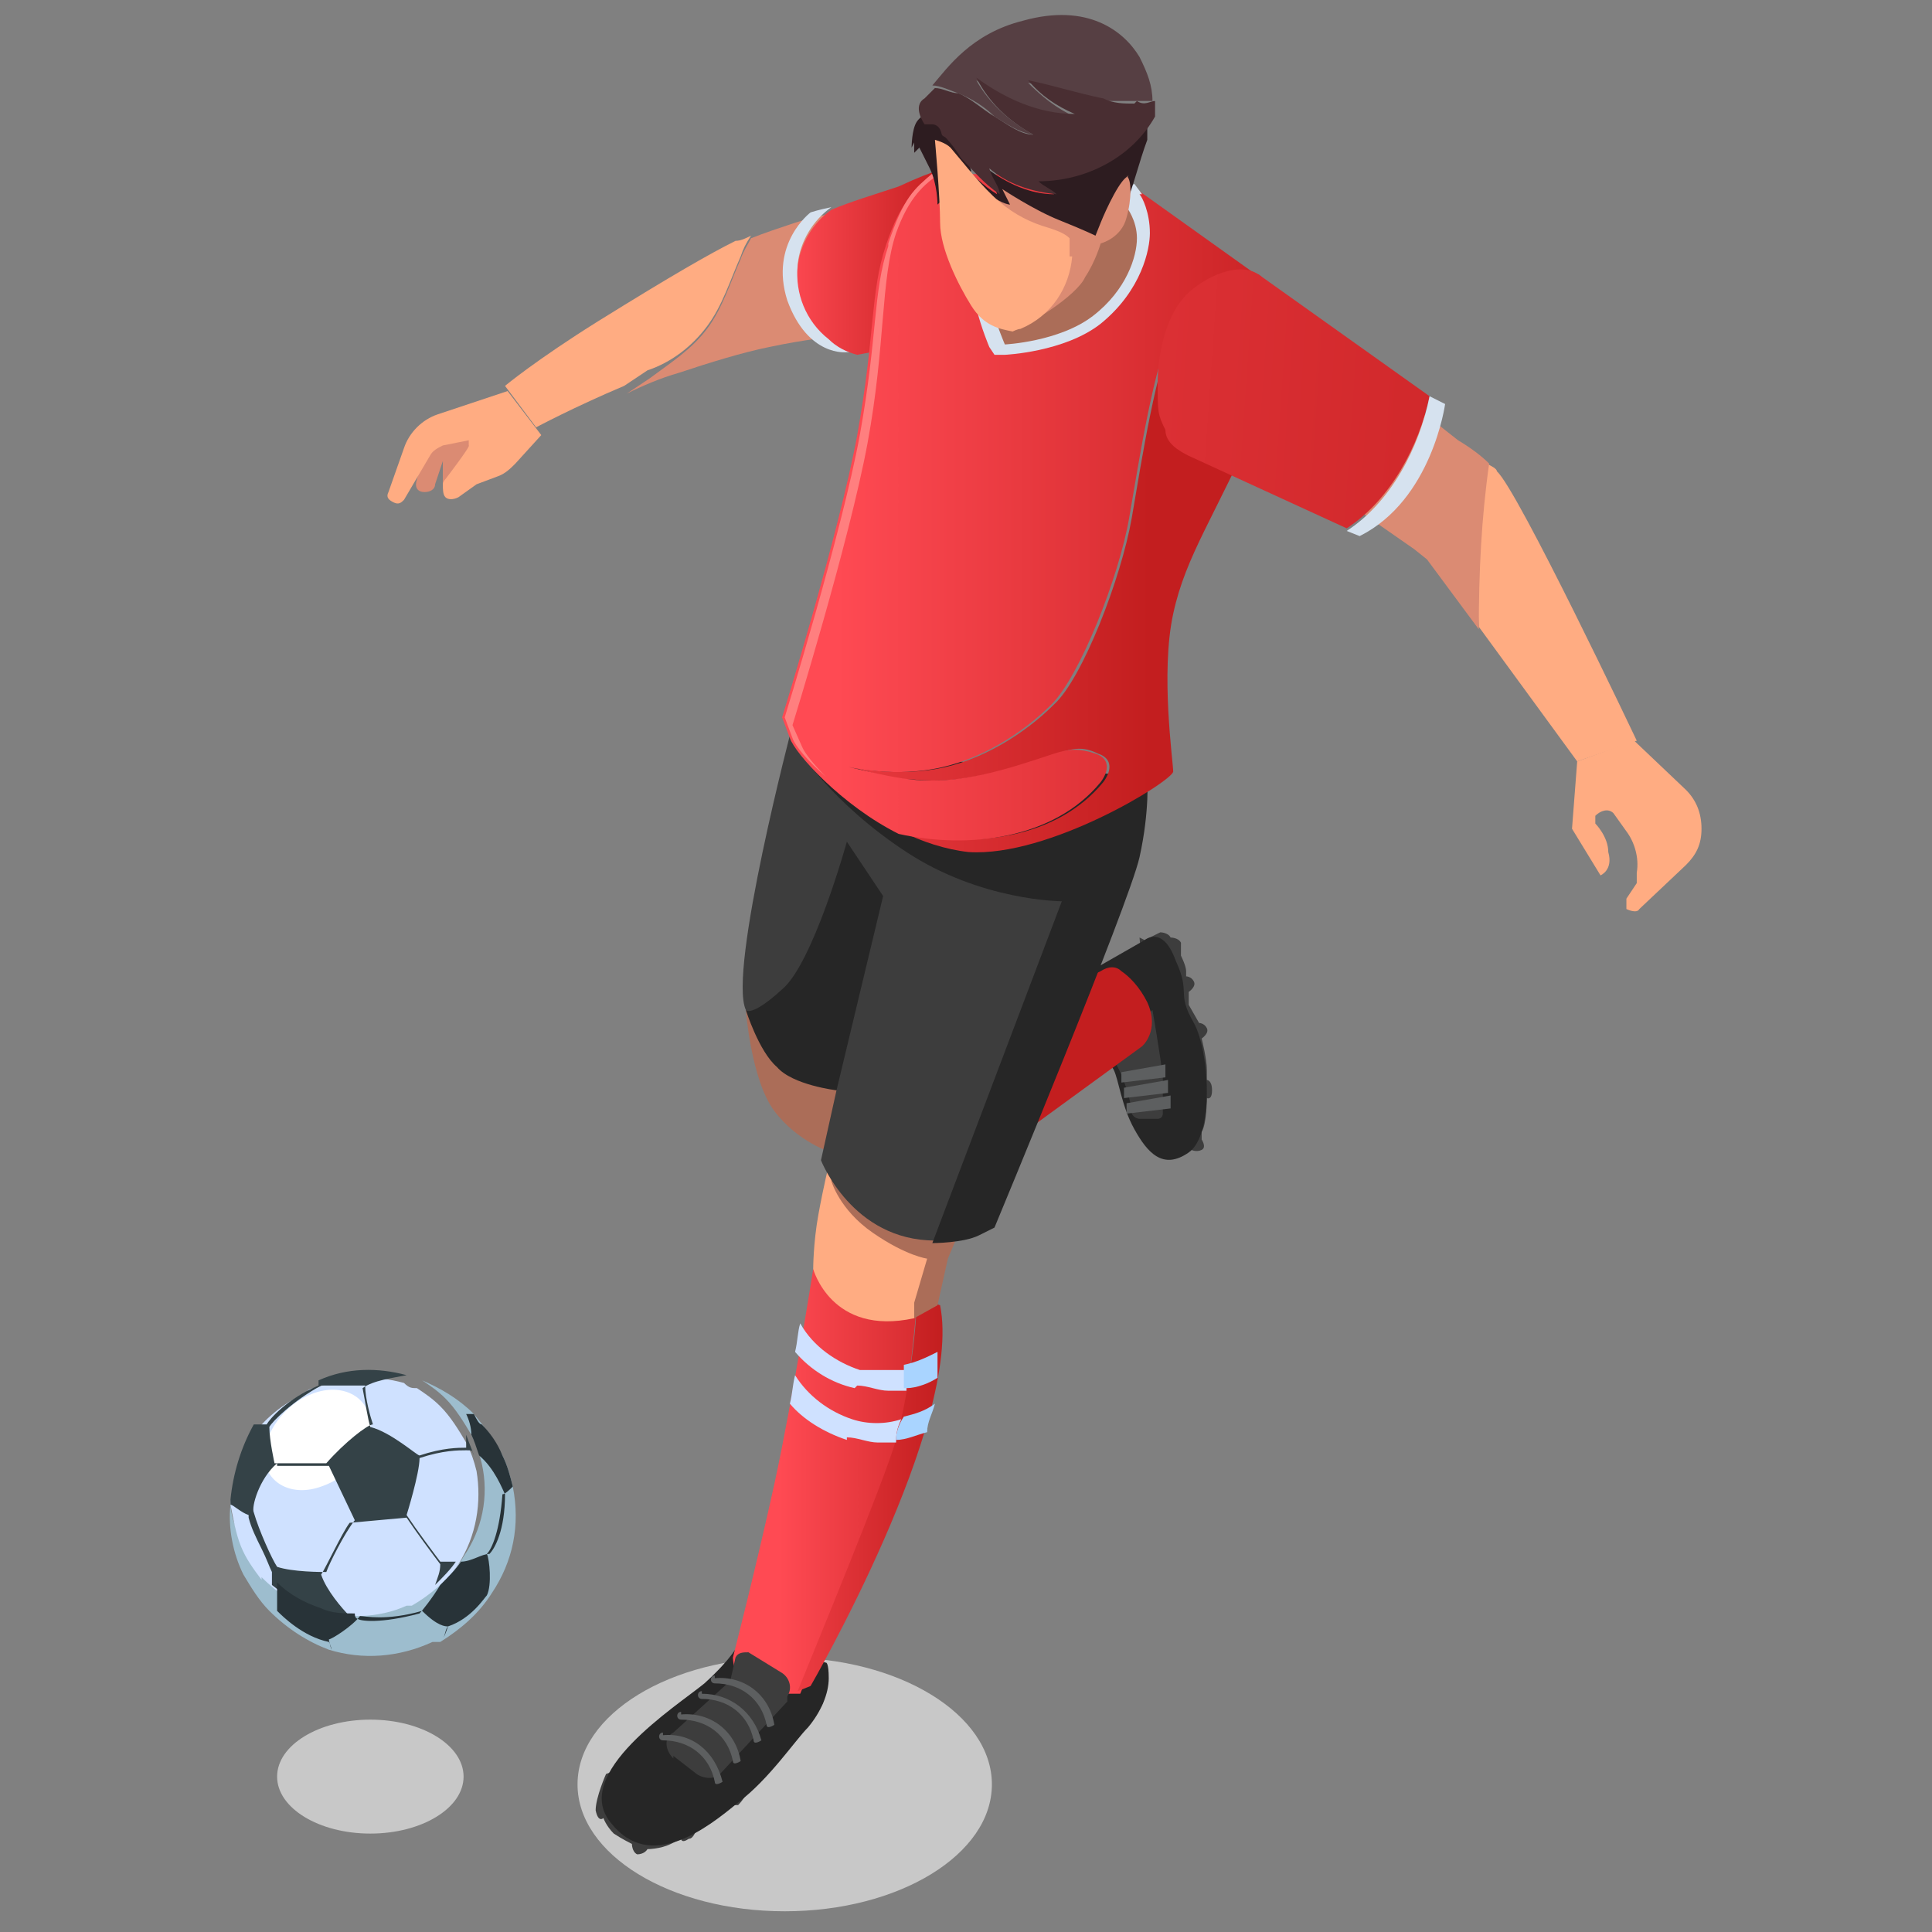 <?xml version="1.0" encoding="UTF-8"?>
<svg id="_レイヤー_2" xmlns="http://www.w3.org/2000/svg" xmlns:xlink="http://www.w3.org/1999/xlink" version="1.1" viewBox="0 0 74.6 74.6">
  <rect x="0" y="0" width="74.6" height="74.6" fill="#808080" stroke="none"/>
  <!-- Generator: Adobe Illustrator 29.2.1, SVG Export Plug-In . SVG Version: 2.1.0 Build 116)  -->
  <defs>
    <style>
      .st0 {
        fill: none;
      }

      .st1 {
        fill: #9dbdce;
      }

      .st2 {
        fill: #5d5f60;
      }

      .st3 {
        fill: #ab6d58;
      }

      .st4 {
        fill: #492e32;
      }

      .st5 {
        fill: #a9d4ff;
      }

      .st6 {
        fill: #db8b73;
      }

      .st7 {
        fill: #283338;
      }

      .st8 {
        fill: #d6e2ef;
      }

      .st9 {
        fill: #3d3d3d;
      }

      .st10 {
        fill: url(#_名称未設定グラデーション_9);
      }

      .st11 {
        fill: url(#_名称未設定グラデーション_6);
      }

      .st12 {
        fill: url(#_名称未設定グラデーション_5);
      }

      .st13 {
        fill: url(#_名称未設定グラデーション_4);
      }

      .st14 {
        fill: url(#_名称未設定グラデーション_3);
      }

      .st15 {
        fill: url(#_名称未設定グラデーション_8);
      }

      .st16 {
        fill: url(#_名称未設定グラデーション_7);
      }

      .st17 {
        fill: #fff;
      }

      .st18 {
        fill: #262626;
      }

      .st19 {
        fill: #ff7f7f;
      }

      .st20 {
        fill: #cfe1ff;
      }

      .st21 {
        fill: #ffac82;
      }

      .st22 {
        fill: #344247;
      }

      .st23 {
        fill: #2d1c20;
      }

      .st24 {
        fill: #563f43;
      }

      .st25 {
        fill: #c8c8c8;
      }
    </style>
    <linearGradient id="_名称未設定グラデーション_3" data-name="名称未設定グラデーション 3" x1="17.7" y1="35.3" x2="27.5" y2="34.9" gradientTransform="translate(0 75.3) scale(1 -1)" gradientUnits="userSpaceOnUse">
      <stop offset="0" stop-color="#ff4a53"/>
      <stop offset="1" stop-color="#c31e1f"/>
    </linearGradient>
    <linearGradient id="_名称未設定グラデーション_4" data-name="名称未設定グラデーション 4" x1="30.1" y1="18" x2="38.2" y2="18" gradientTransform="translate(0 75.3) scale(1 -1)" gradientUnits="userSpaceOnUse">
      <stop offset="0" stop-color="#ff4a53"/>
      <stop offset="1" stop-color="#c31e1f"/>
    </linearGradient>
    <linearGradient id="_名称未設定グラデーション_5" data-name="名称未設定グラデーション 5" x1="28.2" y1="17.6" x2="36.4" y2="17.6" gradientTransform="translate(0 75.3) scale(1 -1)" gradientUnits="userSpaceOnUse">
      <stop offset="0" stop-color="#ff4a53"/>
      <stop offset="1" stop-color="#c31e1f"/>
    </linearGradient>
    <linearGradient id="_名称未設定グラデーション_6" data-name="名称未設定グラデーション 6" x1="30.3" y1="65.2" x2="36.6" y2="65.2" gradientTransform="translate(0 75.3) scale(1 -1)" gradientUnits="userSpaceOnUse">
      <stop offset="0" stop-color="#ff4a53"/>
      <stop offset="1" stop-color="#c31e1f"/>
    </linearGradient>
    <linearGradient id="_名称未設定グラデーション_7" data-name="名称未設定グラデーション 7" x1="25.3" y1="53.5" x2="44.4" y2="53.5" gradientTransform="translate(0 75.3) scale(1 -1)" gradientUnits="userSpaceOnUse">
      <stop offset="0" stop-color="#ff4a53"/>
      <stop offset="1" stop-color="#c31e1f"/>
    </linearGradient>
    <linearGradient id="_名称未設定グラデーション_8" data-name="名称未設定グラデーション 8" x1="32.3" y1="55.7" x2="51.4" y2="55.7" gradientTransform="translate(0 75.3) scale(1 -1)" gradientUnits="userSpaceOnUse">
      <stop offset="0" stop-color="#ff4a53"/>
      <stop offset="1" stop-color="#c31e1f"/>
    </linearGradient>
    <linearGradient id="_名称未設定グラデーション_9" data-name="名称未設定グラデーション 9" x1="8.7" y1="62.7" x2="69.5" y2="58.5" gradientTransform="translate(0 75.3) scale(1 -1)" gradientUnits="userSpaceOnUse">
      <stop offset="0" stop-color="#ff4a53"/>
      <stop offset="1" stop-color="#c31e1f"/>
    </linearGradient>
  </defs>
  <rect class="st0" y="0" width="74.6" height="74.6"/>
  <g>
    <ellipse class="st25" cx="14.3" cy="68.6" rx="3.6" ry="2.2"/>
    <ellipse class="st25" cx="30.3" cy="68.9" rx="8" ry="4.9"/>
    <path class="st9" d="M23.4,68.5s-.4.9-.4,1.4c.1.5.3.3.3.3,0,0,.1.3.4.6.3.2.7.4.7.4,0,0,0,.3.2.4.3,0,.4-.2.4-.2,0,0,.5,0,.9-.2l.4-.2s0,.2.3,0c.2,0,.3-.4.3-.4,0,0,.2,0,.7-.5l.5-.4s.2,0,.4,0c.2-.2.3-.4.3-.4,0,0,1.5-1.5,2.1-2.3.6-.7.6-.9.7-1s.2-.2.2-.4.1-.6.1-.6l-8.5,3.5Z"/>
    <path class="st9" d="M44.2,36.3l.6-.3s.3,0,.4.2h0c0,0,.3,0,.4.2,0,.2,0,.5,0,.5,0,0,.2.4.2.6v.2s.2,0,.3.2-.2.4-.2.4c0,0,0,.4,0,.5,0,0,.4.7.4.7,0,0,.2,0,.3.2s-.2.4-.2.4c0,0,.2.8.2,1.2v.4s.2,0,.2.4-.2.3-.2.3c0,0,0,1-.2,1.3v.3s.2.3,0,.4-.4,0-.4,0c0,0-.5.2-.9.2s-1.1-8.4-1.1-8.4Z"/>
    <g>
      <path class="st18" d="M42.1,37.5l2.1-1.2s.7-.6,1.2.8c.6,1.3,0,1.2.7,2.4.6,1.1.8,4.3-.2,5s-1.6,0-2.1-.9-.6-1.9-.8-2.3l-.3-.5-.6-3.3Z"/>
      <path class="st9" d="M44.5,39s.3,1.7.4,2.6v1.4c0,0,0,.2-.2.2h-.7c0,0-.2,0-.3-.2,0-.4-.3-1.4-.6-1.9l-.4-.6,1.8-1.5Z"/>
      <path class="st2" d="M45,41.6l-1.7.2h0v-.4h0c0,0,1.7-.3,1.7-.3h0v.5q0,0,0,0Z"/>
      <path class="st2" d="M45.1,42.2l-1.7.2h0v-.4h0c0,0,1.7-.3,1.7-.3h0v.5h0Z"/>
      <path class="st2" d="M45.2,42.8l-1.7.2h0v-.4h0c0,0,1.7-.3,1.7-.3h0v.5h0Z"/>
      <path class="st14" d="M38.2,44.7l5.9-4.3s.7-.6.2-1.7c-.3-.6-.7-1-1-1.2-.2-.2-.5-.2-.8,0l-1.5.7-2.8,6.6Z"/>
      <path class="st18" d="M28.5,63.5s-.2.5-1.3,1.5c-1.1.9-5.2,3.5-3.6,5.4,1.5,1.9,3.7.2,4.9-.8,1.2-.9,2.2-2.4,2.7-2.9.5-.6.8-1.3.8-1.9s-.1-.6-.1-.6l-3.4-.7Z"/>
      <g>
        <path class="st13" d="M35.4,50.2h0l-4-1.2h0s-.8,5.1-1.5,8.3-1.6,6.7-1.6,6.7c0,0,0,.8.6,1.2.1,0,.3.2.5.2.4,0,.9,0,1.3,0q.1,0,.2,0c.6-1.5,3.3-8,3.8-9.7.3-1.4.6-4,.7-5.4Z"/>
        <path class="st12" d="M36.3,50.4l-.9-.3c0,1.4-.4,4.1-.8,5.5-.5,1.7-3.2,8.2-3.8,9.7h0l.5-.2s5.9-10.2,5-14.7Z"/>
      </g>
      <path class="st21" d="M32,45s-.2.8-.4,1.9c-.2,1.1-.2,2.1-.2,2.1,0,0,.7,2.6,3.9,1.9l.6-.8.6-2.7-4.5-2.4Z"/>
      <path class="st3" d="M28.8,39s.2,2.7,1.1,3.9,2.2,1.6,2.2,1.6v1.1c0,0,.3,1.1,1.6,2s2.1,1,2.1,1l-.5,1.7v.6c0,0,.9-.5.9-.5l.4-1.8.8-1.9-1.3-7.1-7.3-.6Z"/>
      <path class="st9" d="M30.6,28s-2.5,9.5-1.8,11,2.3,1.8,2.3,1.8l1.2,1.3-.6,2.7s1.2,3.1,4.4,3.1l2-1,4.9-13.1-3-3.5-9.4-2.3Z"/>
      <path class="st18" d="M30.8,28.9s1.3,2.1,4.2,4,6,1.9,6,1.9l-5,13.2s1.2,0,1.8-.3l.6-.3s5.2-12.5,5.6-14.3c.4-1.8.3-3.1.3-3.1l-13.5-1.1Z"/>
      <path class="st6" d="M16.4,17.4l-.3,1.1c-.1.3,0,.5.3.5h0c.2,0,.4-.1.4-.3l.3-.9v.9h.5l1.3-1.8-.8-.6-1.7,1.1Z"/>
      <g>
        <path class="st21" d="M27.3,12.6c.6-.8.9-1.8,1.3-2.7.1-.3.2-.5.4-.8-.2.1-.4.2-.6.2-1,.5-2.4,1.3-5.3,3.1-2.4,1.5-3.6,2.5-3.6,2.5l1.2,1.6s1.5-.8,3.4-1.6c.3-.2.6-.4.9-.6.9-.3,1.7-.9,2.3-1.7Z"/>
        <path class="st6" d="M30.7,8.6c-.6.2-1.2.4-1.7.6-.1.2-.3.5-.4.8-.4.9-.7,1.9-1.3,2.7-.6.8-1.4,1.3-2.2,1.9-.3.2-.6.4-.9.6.6-.3,1.3-.6,2-.8,1.2-.4,2.5-.8,3.5-1,1.4-.3,2.5-.4,2.5-.4l.3-4.8c0,0-.9.1-1.8.4Z"/>
      </g>
      <g>
        <path class="st8" d="M30.8,10.2c.1-.9.6-1.7,1.3-2.2-.5.1-.8.2-.8.2,0,0-1.6,1.2-.9,3.4.8,2.2,2.3,2,2.3,2h.3c-.4-.2-.8-.4-1.1-.7-.7-.6-1.2-1.6-1.1-2.7Z"/>
        <path class="st11" d="M36.6,6.5s-.4,0-1.9.7c-.9.3-1.9.6-2.6.9-.7.5-1.2,1.3-1.3,2.2-.1,1,.3,2.1,1.2,2.8.3.3.7.5,1.1.6l1.6-.3,1.9-6.9Z"/>
      </g>
      <g>
        <path class="st16" d="M48.6,15.9c1.8-4.1,0-5.3,0-5.3,0,0-2.2-.5-3.1,1.6s-1.4,5.5-1.8,7.8c-.4,2.3-1.9,6.2-3,7.2-1.1,1.1-2.8,2.2-4.6,2.5s-3.3-.1-3.3-.1c.8.2,1.6.5,2.5.5,1.9.2,3.7-.4,5.5-1,.6-.2,1-.3,1.6,0,.6.2.5.7.2,1.1-1.8,2.2-5.1,2.6-7.8,1.9h0c.8.4,1.7.7,2.6.8,3.1.2,7.8-2.7,7.9-3.1,0-.4-.5-3.8,0-6.1s1.6-3.7,3.4-7.8Z"/>
        <path class="st15" d="M42.5,30.2c.3-.4.4-.9-.2-1.1-.6-.2-1-.2-1.6,0-1.8.6-3.6,1.2-5.5,1-.9-.1-1.6-.3-2.5-.5,0,0,1.6.4,3.3.1,1.8-.3,3.5-1.4,4.6-2.5s2.6-4.9,3-7.2c.4-2.3.9-5.7,1.8-7.8s3.1-1.6,3.1-1.6l-4.9-3.5s-6.9-.7-7.6-.2c-.7.5-1.2.8-1.8,2.6s-.4,3.4-1.1,7.3c-.7,3.8-2.9,10.9-2.9,10.9l.3.8c.2.6,2,2.6,4.2,3.7h0c2.7.6,6,.2,7.8-2Z"/>
      </g>
      <path class="st19" d="M34.3,9.5c-.6,1.8-.4,3.4-1.1,7.3-.7,3.8-2.9,10.9-2.9,10.9l.3.8c.1.3.6.9,1.3,1.5-.5-.5-.8-.9-.9-1.1l-.4-.9s2.2-7.1,2.9-10.9c.7-3.8.5-6.3,1.1-8.1.5-1.4,1.1-1.9,1.7-2.3,0,0-.2,0-.3,0-.7.6-1.1.9-1.7,2.7Z"/>
      <path class="st21" d="M63.2,28.6s-4.6-9.7-5.4-10.4c0-.1-.2-.2-.4-.3-.3,2.1-.4,4.2-.3,6.3l3.8,5.2,2.3-.8Z"/>
      <path class="st6" d="M57.5,17.9c-.3-.3-.7-.6-1.2-.9-1-.8-2.2-1.7-2.2-1.7l-1.8,4.3,2.3,1.6.5.4,2,2.7c0-2.2.1-4.3.4-6.4Z"/>
      <path class="st8" d="M44.1,7.5l-.3-.4-6.1,2.9v.3s0,.8,0,1.6c.2.8.5,1.5.5,1.5l.2.3h.4c0,0,2.3-.1,3.7-1.2,1.6-1.3,1.9-2.9,1.9-3.5,0-.8-.3-1.4-.4-1.5Z"/>
      <path class="st3" d="M38.3,10.4s0,.7,0,1.5c.2.7.5,1.4.5,1.4,0,0,2.1-.1,3.4-1.1,1.3-1,1.7-2.3,1.7-3s-.4-1.2-.4-1.2l-5.3,2.4Z"/>
      <path class="st23" d="M36.2,7.9s0-.8-.3-1.4-.4-.8-.4-.8l-.2.2v-.4c0,0-.1.2-.1.2,0,0,0-.7.2-1s.6-.4.6-.4l1.1.8.4,1.5-1.3,1.3Z"/>
      <path class="st23" d="M40,7c.2.2.4.3.7.5-.9,0-1.8-.4-2.6-1,0,.3.3.6.4,1-.5-.3-1-.8-1.4-1.2-.1-.3-.3-.5-.5-.7,0,.2,0,.3,0,.3l1.9,2.8,3.6,1.1,1.4-1.6v-.4c.2-.4.5-1.6.8-2.4,0-.2,0-.5,0-.9,0,0,0,0,0,0-.9,1.5-2.6,2.4-4.4,2.4Z"/>
      <g>
        <path class="st6" d="M43.6,6.8c-.3,0-.9,1.3-1.1,1.8s-.2.5-.2.5c0,0-.4-.2-1.4-.6s-2.2-1.2-2.2-1.2l.3.6s-.4,0-1.2-.7-.9-1.2-1.1-1.4h0c.5.8,1.1,1.6,1.9,2.1.6.4,1.2.8,1.9,1,.2,0,.5.1.7.3,0,.2.2.5,0,.7,0,1.2-.9,2.3-1.9,2.7,0,0-.2.1-.3.1h0c.6,0,2.6-1.3,2.9-2,.4-.6.6-1.3.6-1.3,0,0,.8-.2,1-1,.2-.7.2-1.5,0-1.6Z"/>
        <path class="st21" d="M41.3,9.9c0-.2,0-.5,0-.7-.2-.2-.5-.3-.8-.4-.7-.2-1.3-.5-1.9-1-.7-.6-1.3-1.4-1.9-2.1-.2-.2-.6-.3-.6-.3,0,0,.2,2.2.2,3.2s.7,2.4,1.2,3.2,1.1.9,1.6,1c0,0,.2-.1.3-.1,1.2-.5,1.9-1.6,2-2.8Z"/>
      </g>
      <g>
        <path class="st24" d="M37,3.6c.5.2,1,.5,1.4.9.5.3.9.6,1.5.7-.9-.5-1.7-1.2-2.2-2.1,1.1.8,2.5,1.3,3.8,1.4-.7-.3-1.3-.8-1.8-1.3,1,.2,1.9.5,2.9.7.4,0,.8,0,1.2,0s.5,0,.7,0c0-.6-.2-1.1-.5-1.7-.6-1-2-2.1-4.5-1.4-2,.5-2.9,1.8-3.5,2.5.3,0,.7.2,1,.3Z"/>
        <path class="st4" d="M43.8,4c-.4,0-.8,0-1.2-.2-1-.2-1.9-.5-2.9-.7.5.6,1.1,1,1.8,1.3-1.4,0-2.7-.6-3.8-1.4.5,1,1.3,1.7,2.2,2.2-.5,0-1-.4-1.5-.7-.5-.3-.9-.7-1.4-.9-.3,0-.6-.2-.9-.2-.2.2-.3.3-.4.4-.5.3,0,1,0,1,0,0,0,0,.3,0h0c0,0,.2,0,.3.2s0,.2.2.3c.2.2.5.6.6.8.5.5.9,1,1.5,1.4,0-.3-.3-.6-.4-1,.7.6,1.6.9,2.6,1-.2-.2-.5-.3-.7-.5,1.8,0,3.6-.9,4.5-2.5h0v-.6c-.2,0-.4.2-.7,0Z"/>
      </g>
      <g>
        <path class="st10" d="M55.2,15.3l-6.6-4.7c-.9-.6-2.4.3-2.9.9-.7.8-1,2.2-1,3.3s0,1.2.3,1.8h0c0,.5.5.8.9,1l6.1,2.8c1.7-1.1,2.8-3.2,3.2-5.1Z"/>
        <path class="st8" d="M55.2,15.3c-.4,2-1.5,4.1-3.2,5.2l.5.2c2.8-1.4,3.3-5.1,3.3-5.1l-.6-.3Z"/>
      </g>
      <path class="st21" d="M60.9,29.4l-.2,2.6,1.1,1.8s.5-.2.3-.9c0-.6-.5-1.1-.5-1.1v-.3c.2-.2.5-.3.7-.1l.5.7c.3.4.5,1,.4,1.6v.4c0,0-.4.6-.4.6,0,0,0,.3,0,.4h0c0,0,.4.2.5,0l1.8-1.7c.4-.4.6-.8.6-1.4h0c0-.6-.2-1.1-.6-1.5l-2-1.9-2.2.8Z"/>
      <path class="st21" d="M19.6,15.1l-2.7.9c-.6.2-1.1.7-1.3,1.3l-.6,1.7c-.1.2,0,.3.2.4h0c.2.1.3,0,.4-.1l1-1.7c.1-.2.3-.3.5-.4l1-.2v.2c.1,0-.9,1.3-.9,1.3,0,0-.1.1-.1.2h0c0,.2,0,.4.1.5h0c.1.1.3.1.5,0l.7-.5.8-.3c.3-.1.5-.3.7-.5l1-1.1-1.3-1.7Z"/>
      <path class="st18" d="M32.7,32.5l1.4,2.1-1.8,7.5s-1.7-.2-2.3-.9c-.7-.6-1.2-2.2-1.2-2.2,0,0,.2.3,1.4-.8,1.2-1,2.5-5.7,2.5-5.7Z"/>
      <path class="st20" d="M33.1,53.5c.4,0,.8.2,1.2.2s.5,0,.7,0c0-.3,0-.6,0-.8-.6,0-1.2,0-1.8,0-.9-.3-1.8-.9-2.3-1.8-.1.3-.1.7-.2,1.1.6.7,1.4,1.2,2.3,1.4Z"/>
      <path class="st20" d="M32.7,55.5c.4,0,.8.2,1.2.2s.5,0,.7,0c0-.2,0-.5.2-.9-.6.2-1.3.2-1.9,0-.9-.3-1.7-.9-2.2-1.7-.1.4-.1.7-.2,1.1.5.6,1.3,1.1,2.2,1.4Z"/>
      <path class="st5" d="M35,53.6c.4,0,.9-.2,1.2-.4,0-.3,0-.7,0-1-.4.2-.8.4-1.3.5,0,.4,0,.6,0,.9Z"/>
      <path class="st5" d="M34.6,55.6c.4,0,.8-.2,1.2-.3,0-.4.2-.7.3-1.1-.4.3-.8.4-1.2.5-.2.3-.3.6-.3.9Z"/>
      <path class="st9" d="M26,67.8l.9.7c.3.2.7.2.9,0l2.6-2.8v-.2c.2-.3.1-.7-.2-.9l-1.3-.8c-.2,0-.4,0-.5.2l-.2.9-2.2,2c-.4.2-.3.7,0,1Z"/>
      <g>
        <path class="st2" d="M27.6,64.7c-.2,0-.2.3,0,.3,1,0,1.8.6,2,1.6,0,.2.3,0,.3,0-.2-1.2-1.2-1.9-2.3-1.8Z"/>
        <path class="st2" d="M27.1,65.3c-.2,0-.2.3,0,.3,1,0,1.8.6,2,1.6,0,.2.3,0,.3,0-.3-1.1-1.2-1.8-2.3-1.8Z"/>
        <path class="st2" d="M26.3,66.1c-.2,0-.2.3,0,.3,1,0,1.8.6,2,1.6,0,.2.3,0,.3,0-.2-1.2-1.2-1.9-2.3-1.8Z"/>
        <path class="st2" d="M25.6,66.9c-.2,0-.2.3,0,.3,1,0,1.8.6,2,1.6,0,.2.3,0,.3,0-.3-1.2-1.2-1.9-2.3-1.8Z"/>
      </g>
    </g>
    <g>
      <g>
        <path class="st1" d="M19.8,57.4h0c-.1-.4-.2-.8-.4-1.2-.3-.6-.7-1.1-1.1-1.6-.6-.6-1.3-1-2-1.3.3.2.6.4.9.7.4.4.7.9,1,1.4.2.4.3.7.4,1.1h0c.3,1.3,0,2.6-.7,3.6h0c-.4.7-1,1.2-1.8,1.6h0c-.1,0-.1,0-.2,0-1.2.5-2.4.6-3.5.2h0c-.8-.2-1.5-.7-2.1-1.3h0c-.3-.4-.6-.8-.9-1.3-.4-.3-.5-.9-.5-1.4v.2c-.1.9.1,1.9.5,2.7.3.5.6,1,1,1.4h0c.7.7,1.5,1.2,2.3,1.5h0c1.3.4,2.7.3,4-.3.1,0,.1,0,.2,0h.1c.8-.5,1.5-1.1,2-1.9h0c.8-1.2,1.1-2.6.8-4.1Z"/>
        <path class="st20" d="M10.1,60.9q0,0,0,0c.6.6,1.3,1.1,2.1,1.3h0c1.1.3,2.4.3,3.5-.2.1,0,.1,0,.2,0h0c.7-.4,1.4-1,1.8-1.6h0c.7-1.1.9-2.4.7-3.6h0c-.1-.4-.2-.7-.4-1.1-.3-.5-.6-1-1-1.4-.3-.3-.6-.5-.9-.7-.2,0-.3,0-.5-.2h0c-1.1-.3-2.3-.3-3.4.2h0c-.1,0-.3,0-.4.2-.9.4-1.6,1-2.1,1.7-.4.6-.7,1.6-.8,2.6.1.5.2,1.1.4,1.6.2.5.5.9.8,1.3Z"/>
      </g>
      <path class="st17" d="M14.3,54.9c-.1-1-1.1-1.5-2.2-1.1s-1.9,1.5-1.9,2.5c.1,1,1.1,1.5,2.2,1.1,1.2-.4,2-1.5,1.9-2.5Z"/>
      <path class="st22" d="M9.6,58.6c.1.4.3.8.5,1.2s.3.7.4.9v.5c.5.4,1.1.8,1.7,1h0c.4,0,.9.2,1.3.2-.3-.3-.9-1-1.1-1.6.2-.3.8-1.6,1.1-2l2.2-.2c.4.6,1,1.4,1.3,1.8,0,.3-.1.5-.2.8.3-.3.6-.6.8-.9-.3,0-.5,0-.6,0-.3-.4-.9-1.2-1.3-1.8,0,0,.5-1.6.5-2.2.9-.3,1.5-.3,1.8-.3s.2,0,.3.2c-.1-.3-.2-.5-.3-.8h0v.5c-.3,0-.9,0-1.8.3-.1,0-1.1-.9-1.9-1.1h0c-.1-.3-.2-1-.3-1.5.4-.3,1.2-.4,1.7-.5-1.1-.3-2.3-.3-3.4.2h0v.2c-1.2.5-1.9,1.3-2,1.5h-.5c-.5.9-.8,1.9-.9,2.9v.2c.1,0,.4.3.7.4ZM10.4,55.1c.1-.2.9-1,2-1.6.5,0,1.5,0,1.7,0,0,.5.2,1.2.3,1.5-.2,0-1.1.7-1.8,1.5-.5,0-1.7,0-2,0,0,0-.2-.9-.2-1.4ZM10.7,56.6c.3,0,1.5,0,2,0l1,2.1c-.4.5-1,1.7-1.1,2-.2,0-1.3,0-1.9-.2-.2-.3-.7-1.4-.9-2.1-.1-.2.2-1.3.9-1.9Z"/>
      <path class="st7" d="M18.8,61.6c.2-.4.1-1.4,0-1.6.2-.2.5-.9.6-2.3.1,0,.3-.2.4-.3h0c-.1-.4-.2-.8-.4-1.2-.2-.5-.5-.9-.8-1.2-.1,0-.2-.2-.3-.4h-.3c.1.2.2.5.2.8h0c.1.2.2.5.3.8.6.5.9,1.3,1,1.5,0,1.4-.4,2.1-.6,2.3-.3,0-.7.3-1.1.3-.2.3-.5.6-.8.9-.3.5-.7,1-.8,1.1-1.5.4-2.3.3-2.4.2,0,0-.1,0-.1-.2-.4,0-.9,0-1.3-.2h0c-.6-.2-1.2-.5-1.7-1v1.1h-.2c0,0,.2,0,.2,0,.2.2,1,1,2,1.2h0c0,0,.1.2.1.3h0c0,0-.1-.3-.1-.4.1,0,.9-.5,1.2-.9.2,0,1,.2,2.4-.2.6.6.9.6,1,.6h0c0,0-.1.3-.2.5h0c.1-.2.1-.4.2-.5h0c.9-.3,1.4-1.1,1.5-1.2h.2-.2Z"/>
    </g>
  </g>
</svg>